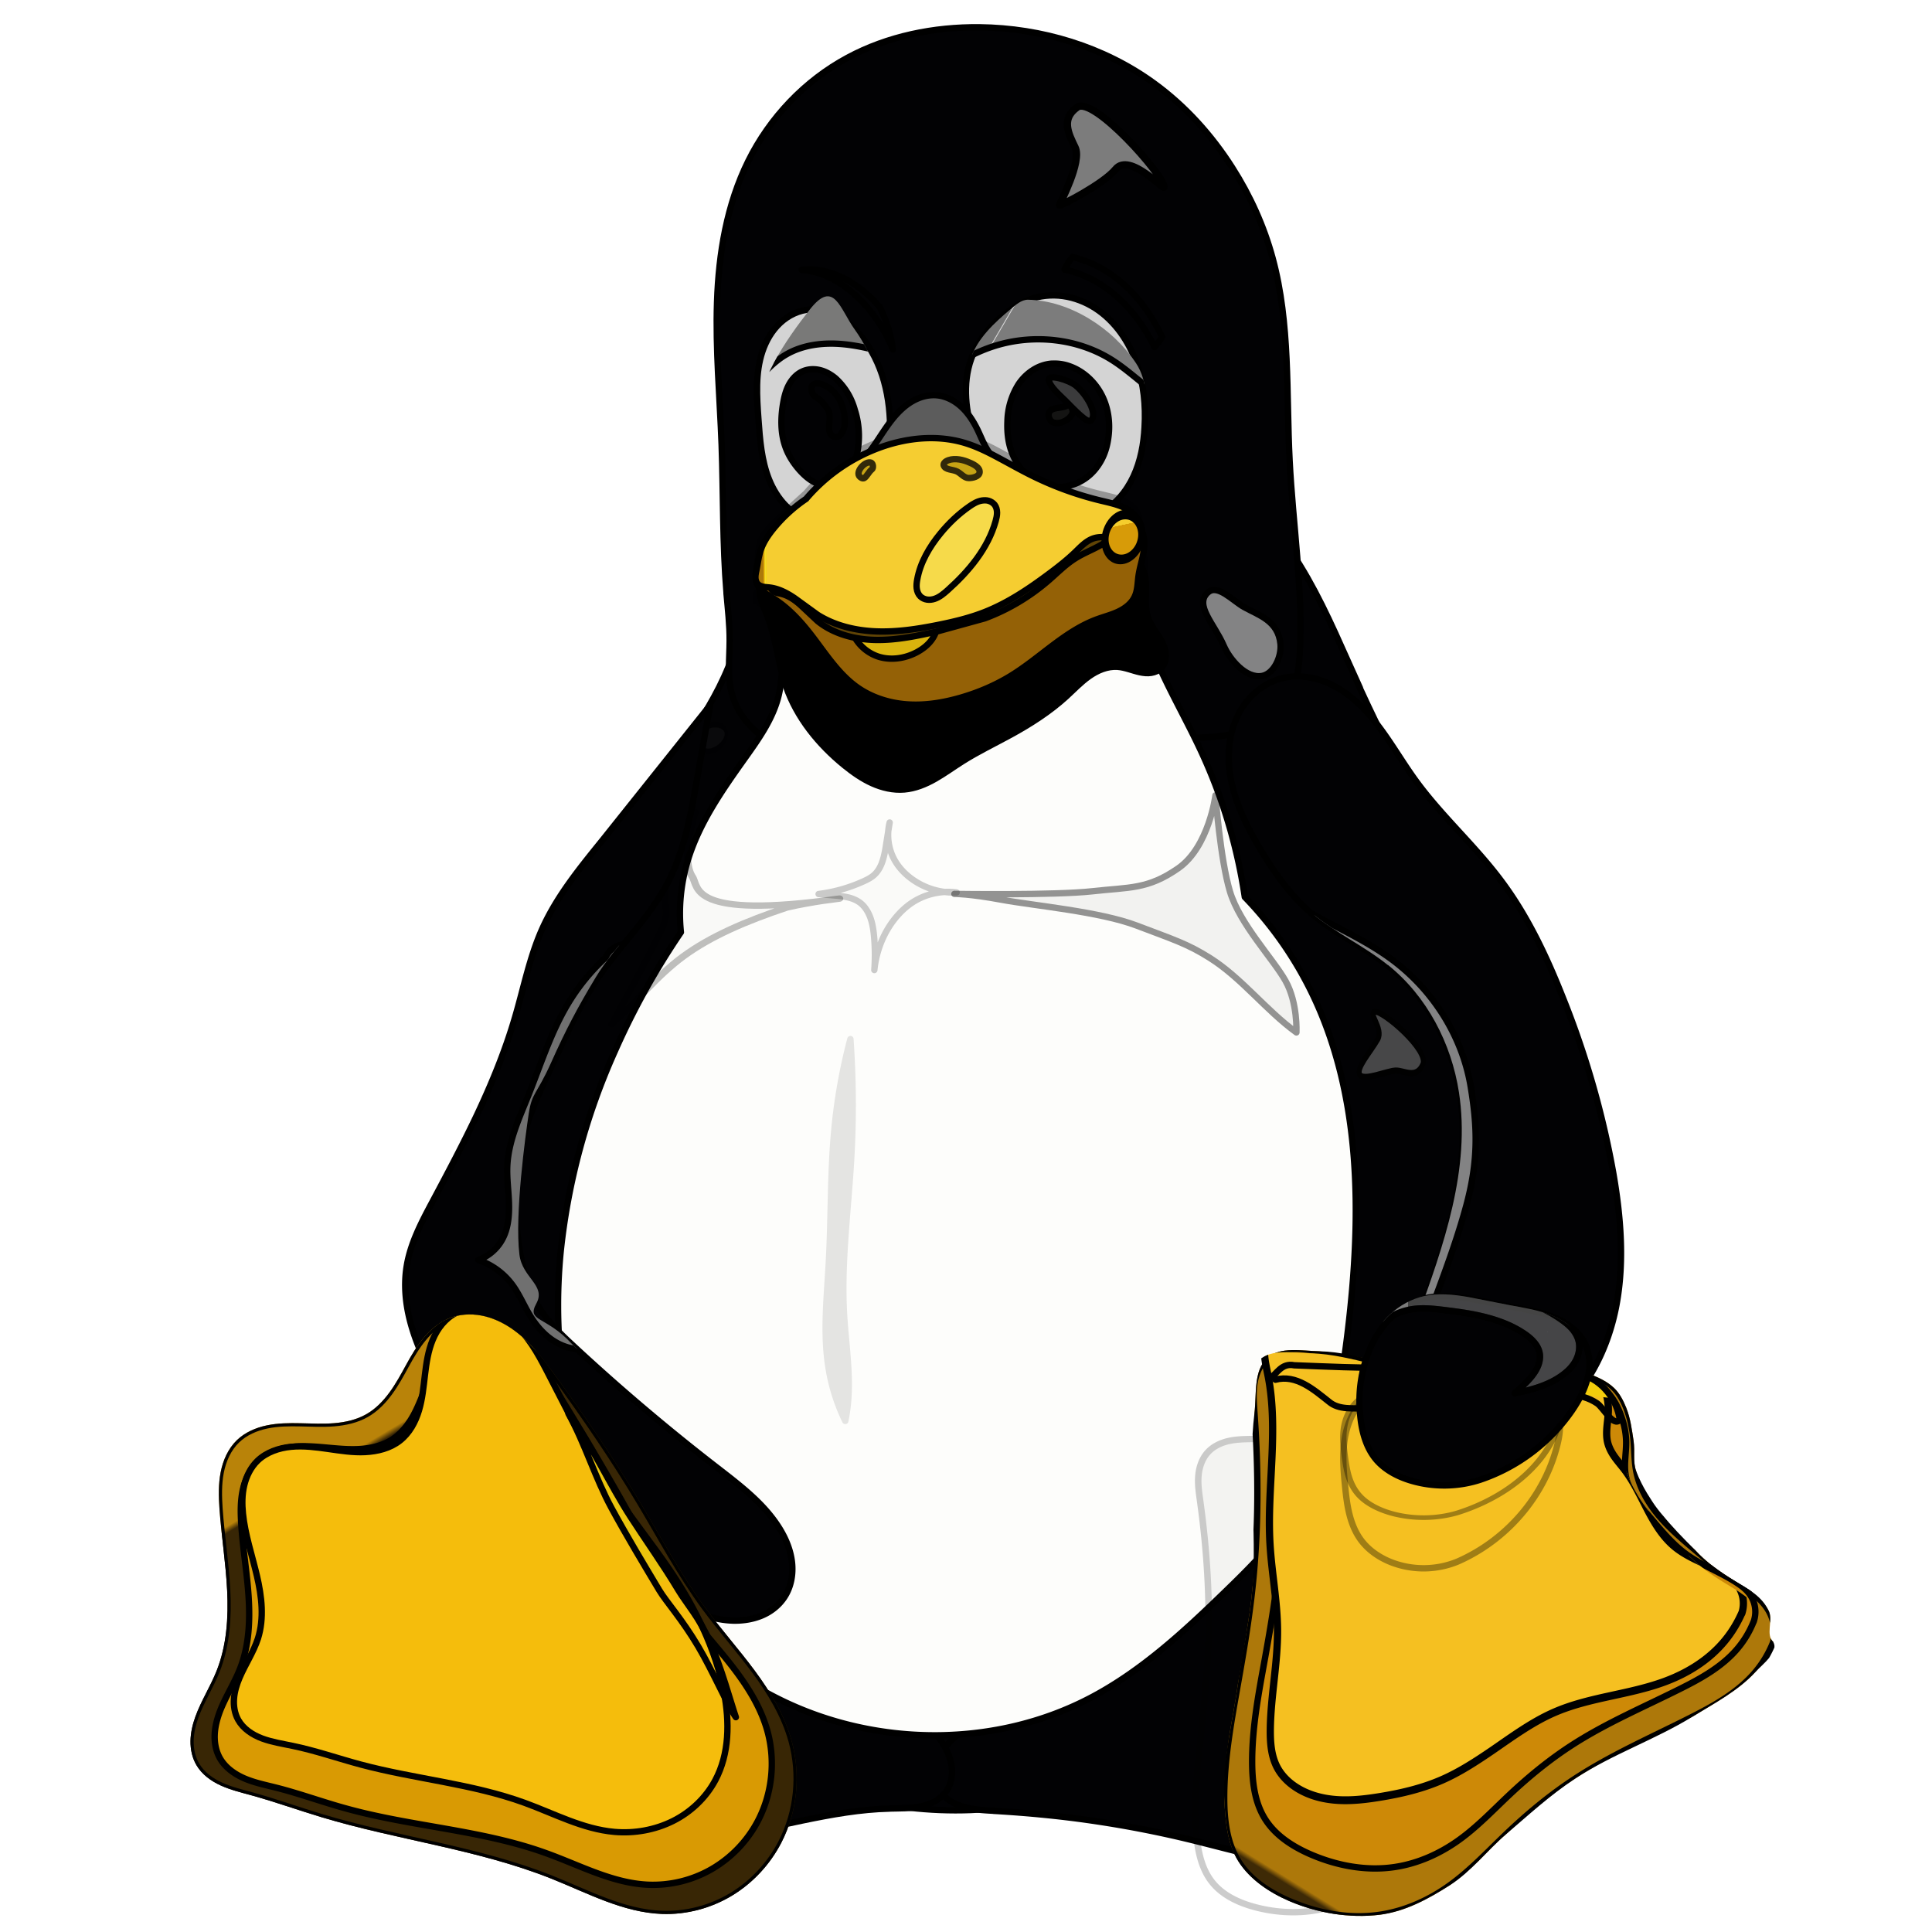 <svg xmlns="http://www.w3.org/2000/svg" xmlns:xlink="http://www.w3.org/1999/xlink" fill="#fff" fill-rule="evenodd" stroke="#000" stroke-linecap="round" stroke-linejoin="round" viewBox="0 0 65 65"><style>.B{color-interpolation-filters:sRGB}.C{fill-opacity:1}.D{stroke:none}.E{fill:#020204}.F{stroke-linejoin:miter}.G{stroke-opacity:1}.H{stroke-width:1}.I{stroke-linecap:butt}.J{fill:#7c7c7c}</style><use xlink:href="#A" x=".5" y=".5"/><symbol id="A" overflow="visible"><svg width="64" height="64" fill="initial" fill-rule="initial" stroke="initial" viewBox="0 0 32 32"><defs><filter id="H" width="1.215" height="1.217" x="-.108" y="-.108" class="B"><feGaussianBlur stdDeviation="3.924"/></filter><filter id="I" class="B"><feGaussianBlur stdDeviation="2.437"/></filter><filter id="J" class="B"><feGaussianBlur stdDeviation=".37"/></filter><filter id="L" width="1.202" height="1.085" x="-.101" y="-.043" class="B"><feGaussianBlur stdDeviation="1.132"/></filter><filter id="N" width="1.141" height="1.301" x="-.07" y="-.151" class="B"><feGaussianBlur stdDeviation="1.025"/></filter><filter id="P" width="1.401" height="1.468" x="-.201" y="-.234" class="B"><feGaussianBlur stdDeviation="2.844"/></filter><filter id="Q" width="1.183" height="1.213" x="-.091" y="-.107" class="B"><feGaussianBlur stdDeviation="1.297"/></filter><filter id="R" width="1.939" height="1.547" x="-.469" y="-.274" class="B"><feGaussianBlur stdDeviation=".86"/></filter><filter id="S" width="2.208" height="1.965" x="-.604" y="-.482" class="B"><feGaussianBlur stdDeviation="2.64"/></filter><filter id="T" class="B"><feGaussianBlur stdDeviation="2.209"/></filter><filter id="W" width="1.29" height="1.286" x="-.145" y="-.143" class="B"><feGaussianBlur stdDeviation="4.779"/></filter><filter id="Y" width="1.231" height="1.25" x="-.115" y="-.125" class="B"><feGaussianBlur stdDeviation="3.173"/></filter><filter id="Z" width="1.042" height="1.259" x="-.021" y="-.129" class="B"><feGaussianBlur stdDeviation=".479"/></filter><filter id="a" width="1.355" height="1.319" x="-.178" y="-.159" class="B"><feGaussianBlur stdDeviation=".901"/></filter><filter id="b" width="2.633" height="1.116" x="-.817" y="-.058" class="B"><feGaussianBlur stdDeviation="1.446"/></filter><filter id="d" class="B"><feGaussianBlur stdDeviation=".785"/></filter><filter id="e" class="B"><feGaussianBlur stdDeviation="1.138"/></filter><filter id="f" class="B"><feGaussianBlur stdDeviation=".643"/></filter><filter id="h" width="1.235" height="1.08" x="-.118" y="-.04" class="B"><feGaussianBlur stdDeviation="1.352"/></filter><filter id="j" width="1.31" height="1.43" x="-.155" y="-.215" class="B"><feGaussianBlur stdDeviation=".899"/></filter><filter id="k" class="B"><feGaussianBlur stdDeviation=".758"/></filter><filter id="l" width="1.322" height="1.261" x="-.161" y="-.13" class="B"><feGaussianBlur stdDeviation=".849"/></filter><filter id="n" class="B"><feGaussianBlur stdDeviation=".11"/></filter><filter id="o" width="1.233" height="1.211" x="-.116" y="-.106" class="B"><feGaussianBlur stdDeviation=".11"/></filter><filter id="p" width="1.215" height="1.272" x="-.107" y="-.136" class="B"><feGaussianBlur stdDeviation=".264"/></filter><filter id="q" width="1.469" height="1.292" x="-.234" y="-.146" class="B"><feGaussianBlur stdDeviation=".513"/></filter><filter id="s" class="B"><feGaussianBlur stdDeviation=".135"/></filter><filter id="t" class="B"><feGaussianBlur stdDeviation=".148"/></filter><filter id="v" width="1.316" height="1.418" x="-.158" y="-.209" class="B"><feGaussianBlur stdDeviation=".249"/></filter><filter id="w" width="1.357" height="1.363" x="-.179" y="-.181" class="B"><feGaussianBlur stdDeviation=".519"/></filter><filter id="x" width="1.584" height="1.617" x="-.292" y="-.308" class="B"><feGaussianBlur stdDeviation="1.74"/></filter><filter id="y" width="1.108" height="1.215" x="-.054" y="-.107" class="B"><feGaussianBlur stdDeviation="1.361"/></filter><filter id="z" class="B"><feGaussianBlur stdDeviation=".932"/></filter><filter id="AA" width="1.153" height="1.258" x="-.076" y="-.129" class="B"><feGaussianBlur stdDeviation="2.036"/></filter><linearGradient xlink:href="#Ac" id="D"><stop offset="0%" stop-color="#3e2a06"/><stop offset="1%" stop-color="#ad780a"/></linearGradient><linearGradient xlink:href="#D" id="E" x1="447.113" x2="489.181" y1="364.09" y2="300.828"/><linearGradient xlink:href="#D" id="F" x1="442.039" x2="490.122" y1="371.544" y2="293.585"/><linearGradient xlink:href="#Ac" id="c"><stop offset="0%"/><stop offset="1%" stop-opacity=".25"/></linearGradient><linearGradient xlink:href="#Ac" id="m"><stop offset="0%" stop-color="#3a2903"/><stop offset=".555%" stop-color="#735208"/><stop offset="1%" stop-color="#ac8c04"/></linearGradient><linearGradient xlink:href="#Ac" id="r"><stop offset="0%" stop-color="#646464" stop-opacity="0"/><stop offset=".306%" stop-color="#646464" stop-opacity=".583"/><stop offset=".47%" stop-color="#646464"/><stop offset=".728%" stop-color="#646464" stop-opacity=".257"/><stop offset="1%" stop-color="#646464" stop-opacity="0"/></linearGradient><linearGradient xlink:href="#Ac" id="AE" x1="303.016" x2="309.733" y1="132.77" y2="140.725"><stop offset="0%" stop-color="#949494" stop-opacity=".392"/><stop offset=".5%" stop-color="#949494"/><stop offset="1%" stop-color="#949494" stop-opacity=".392"/></linearGradient><linearGradient xlink:href="#Ac" id="AF" x1="87.25" x2="108.625" y1="119.987" y2="132.487"><stop offset="0%" stop-color="#747474"/><stop offset=".125%" stop-color="#8c8c8c"/><stop offset=".25%" stop-color="#a4a4a4"/><stop offset=".5%" stop-color="#d4d4d4"/><stop offset=".619%" stop-color="#d4d4d4"/><stop offset="1%" stop-color="#7c7c7c"/></linearGradient><linearGradient xlink:href="#r" id="AG" x1="15.51" x2="29.741" y1="105.562" y2="118.997"/><linearGradient xlink:href="#r" id="AH" x1="-25.773" x2="-12.373" y1="106.666" y2="119.571"/><linearGradient xlink:href="#Ac" id="AI" x1="164.049" x2="169.882" y1="132.063" y2="142.493"><stop offset="0%" stop-color="#757574" stop-opacity="0"/><stop offset=".263%" stop-color="#757574"/><stop offset=".5%" stop-color="#757574"/><stop offset="1%" stop-color="#757574" stop-opacity="0"/></linearGradient><linearGradient xlink:href="#Ac" id="AK" x1="46.857" x2="103.337" y1="158.314" y2="157.872"><stop offset="0%" stop-color="#ad780a"/><stop offset=".12%" stop-color="#d89e08"/><stop offset=".255%" stop-color="#edb80b"/><stop offset=".392%" stop-color="#ebc80d"/><stop offset=".527%" stop-color="#f5d838"/><stop offset=".769%" stop-color="#f6d811"/><stop offset="1%" stop-color="#f5cd31"/></linearGradient><linearGradient xlink:href="#Ac" id="AN" x1="243.031" x2="243.469" y1="157.018" y2="159.768"><stop offset="0%" stop-color="#f5ce2d"/><stop offset="1%" stop-color="#d79b08"/></linearGradient><linearGradient xlink:href="#Ac" id="AS" x1="28.286" x2="31.982" y1="323.901" y2="351.487"><stop offset="0%"/><stop offset="1%" stop-opacity="0"/></linearGradient><linearGradient xlink:href="#Ac" id="AT" x1="442.039" x2="490.122" y1="371.544" y2="293.585"><stop offset="0%" stop-color="#3e2a06"/><stop offset="1%" stop-color="#ad780a"/></linearGradient><linearGradient xlink:href="#Ac" id="AU" x1="45.164" x2="43.75" y1="289.589" y2="302.317"><stop offset="0%" stop-color="#f3cd0c"/><stop offset="1%" stop-color="#f3cd0c" stop-opacity="0"/></linearGradient><linearGradient xlink:href="#Ac" id="AX" x1="358.5" x2="361.5" y1="279.362" y2="279.237"><stop offset="0%" stop-color="#7c7c7c"/><stop offset="1%" stop-color="#7c7c7c" stop-opacity=".33"/></linearGradient><linearGradient xlink:href="#Ac" id="AY" x1="123.134" x2="170.864" y1="301.54" y2="381.62"><stop offset="0%" stop-color="#b98309"/><stop offset="1%" stop-color="#382605"/></linearGradient><linearGradient xlink:href="#Ac" id="AZ" x1="171.04" x2="186.066" y1="322.223" y2="350.508"><stop offset="0%" stop-color="#ebc40c"/><stop offset="1%" stop-color="#ebc40c" stop-opacity="0"/></linearGradient><linearGradient id="Ac" gradientUnits="userSpaceOnUse"/><radialGradient xlink:href="#Ac" id="B" cx="223.196" cy="137.661" r="14.572" fx="223.196" fy="137.661" gradientTransform="matrix(1.086 -.034 .039 1.248 -154.542 -26.543)"><stop offset="0%" stop-color="#fefefc"/><stop offset=".757%" stop-color="#fefefc"/><stop offset="1%" stop-color="#d4d4d4"/></radialGradient><radialGradient xlink:href="#Ac" id="C" cx="223.196" cy="137.661" r="14.572" fx="223.196" fy="137.661" gradientTransform="matrix(.815 -.034 .03 1.248 -129.437 -26.543)"><stop offset="0%" stop-color="#fefefc"/><stop offset=".757%" stop-color="#fefefc"/><stop offset="1%" stop-color="#d4d4d4"/></radialGradient><radialGradient xlink:href="#Ac" id="AB" cx="223.196" cy="137.661" r="14.572" fx="223.196" fy="137.661" gradientTransform="matrix(.815 -.034 .03 1.248 -208.437 -35.543)"><stop offset="0%" stop-color="#fefefc"/><stop offset=".757%" stop-color="#fefefc"/><stop offset="1%" stop-color="#d4d4d4"/></radialGradient><radialGradient xlink:href="#Ac" id="AC" cx="223.196" cy="137.661" r="14.572" fx="223.196" fy="137.661" gradientTransform="matrix(1.086 -.034 .039 1.248 -233.542 -35.543)"><stop offset="0%" stop-color="#fefefc"/><stop offset=".757%" stop-color="#fefefc"/><stop offset="1%" stop-color="#d4d4d4"/></radialGradient><radialGradient xlink:href="#Ac" id="AD" cx="275.538" cy="150.651" r="15.382" fx="275.538" fy="150.651" gradientTransform="matrix(.698 -.507 .46 .633 -271.102 183.03)"><stop offset="0%" stop-color="#020204"/><stop offset=".734%" stop-color="#020204"/><stop offset="1%" stop-color="#5c5c5c"/></radialGradient><radialGradient xlink:href="#Ac" id="AJ" cx="294.485" cy="193.099" r="31.111" fx="294.485" fy="193.099" gradientTransform="matrix(.936 -.386 .271 .657 -244.475 146.723)"><stop offset="0%" stop-color="#d2940a"/><stop offset=".751%" stop-color="#d89c08"/><stop offset=".866%" stop-color="#b67e07"/><stop offset="1%" stop-color="#946106"/></radialGradient><radialGradient xlink:href="#m" id="AL" cx="77.672" cy="147.093" r="3.23" fx="77.672" fy="147.093" gradientTransform="matrix(1 0 0 .583 0 61.416)"/><radialGradient xlink:href="#m" id="AM" cx="63.125" cy="147.441" r="1.535" fx="63.125" fy="147.441" gradientTransform="matrix(1 0 0 1.075 0 -11.094)"/><radialGradient xlink:href="#Ac" id="AO" cx="268.07" cy="126.535" r="35.511" fx="268.07" fy="126.535" gradientTransform="matrix(.201 -.033 .031 .186 -3.126 114.036)"><stop offset="0%" stop-color="#c8c8c8"/><stop offset="1%" stop-color="#797978"/></radialGradient><radialGradient xlink:href="#Ac" id="AP" cx="336.224" cy="220.538" r="27.391" fx="336.224" fy="220.538" gradientTransform="matrix(-.698 0 0 .763 166.306 50.22)"><stop offset="0%"/><stop offset="1%" stop-opacity=".25"/></radialGradient><radialGradient xlink:href="#c" id="AQ" cx="312.145" cy="236.366" r="27.391" fx="312.145" fy="236.366" gradientTransform="matrix(1 0 0 .763 -289 41.22)"/><radialGradient xlink:href="#c" id="AR" cx="275.554" cy="225.135" r="10.845" fx="275.554" fy="225.135" gradientTransform="matrix(1 0 0 1.069 -289 -23.86)"/><radialGradient xlink:href="#Ac" id="AV" cx="363.34" cy="303.415" r="16.846" fx="363.34" fy="303.415" gradientTransform="matrix(1.308 .351 -.368 1.373 -310.51 -240.35)"><stop offset="0%" stop-color="#110800"/><stop offset=".591%" stop-color="#a65a00" stop-opacity=".8"/><stop offset="1%" stop-color="#ff921e" stop-opacity="0"/></radialGradient><radialGradient xlink:href="#Ac" id="AW" cx="382.235" cy="246.858" r="20.538" fx="382.235" fy="246.858" gradientTransform="matrix(.36 .157 -.072 .167 260.617 181.938)"><stop offset="0%" stop-color="#7c7c7c"/><stop offset="1%" stop-color="#7c7c7c" stop-opacity=".33"/></radialGradient><clipPath id="G"><path fill="#402c07" d="M137.577 281.02c1.6-.663 3.398-.784 5.1-.47s3.3 1.05 4.743 2.022c2.864 1.946 4.988 4.778 7.023 7.58 4.672 6.434 9.17 13.002 13.245 19.83 3.306 5.538 6.344 11.257 10.164 16.453 2.494 3.392 5.307 6.54 7.813 9.922s4.728 7.056 5.84 11.117c1.444 5.277.885 11.093-1.627 15.953-1.767 3.42-4.476 6.352-7.772 8.34s-7.17 3.014-11.016 2.87c-6.114-.23-11.7-3.285-17.384-5.55-11.58-4.612-24.16-6.06-36.097-9.652-3.67-1.104-7.276-2.4-10.97-3.426-1.64-.45-3.3-.848-4.86-1.55s-3-1.75-3.862-3.217c-.666-1.134-.948-2.47-.93-3.786s.326-2.615.774-3.852c.896-2.474 2.343-4.714 3.32-7.157 1.595-4 1.882-8.388 1.667-12.68s-.9-8.545-1.205-12.83c-.13-1.914-.18-3.853.185-5.736s1.176-3.725 2.558-5.055c1.274-1.227 2.965-1.955 4.696-2.317s3.515-.377 5.284-.338 3.54.134 5.304-.01 3.533-.54 5.07-1.418c1.46-.834 2.654-2.075 3.644-3.434s1.8-2.846 2.6-4.314 1.668-2.932 2.742-4.226 2.4-2.423 3.943-3.067" class="C D"/></clipPath><clipPath id="K"><path fill="none" stroke="#729fcf" stroke-width=".125" d="M248.06 184.612s-5.106 6.345-7.897 10.247-5.737 6.65-8.587 10.75-7.365 9.432-9.45 13.93-2.32 9.036-4.265 13.85-3.7 10.642-5.97 15.336-5.37 9.685-6.94 13.536-3.8 5.724-4.108 10.22-.577 8.317 3.772 16.772 17.236 22.007 24.242 27.925 9.4 7.225 14.602 8.526 13.856 2.998 16.73-1.27 2.272-5.965-.75-10.666-4.825-5.302-9.796-9.573-18.637-14.873-22.682-19.24-7.107-3.412-5.53-6.284-2.207-4-2.658-7.693c-.764-6.245.944-18.7 1.46-22.133s1.224-2.924 3.518-8.04 4.124-8.624 7.05-13.467 8.625-10.128 11.15-15.278 3.504-10.72 4.362-15.318 1.746-12.13 1.746-12.13z" class="F G"/></clipPath><clipPath id="M"><path fill="none" stroke="#ce5c00" d="M386.188 285.328c-.405-1.104-1.118-2.082-2-2.87s-1.9-1.392-2.983-1.852c-2.165-.92-4.52-1.26-6.832-1.696l-6.528-1.277c-2.27-.386-4.618-.632-6.865-.125-1.966.443-3.784 1.46-5.272 2.82s-2.65 3.056-3.485 4.9c-1.472 3.23-1.935 6.865-1.654 10.403.2 2.633.875 5.346 2.6 7.34 1.4 1.6 3.387 2.615 5.434 3.22a18.396 18.396 0 0 0 10.86-.155 28.59 28.59 0 0 0 14.33-10.779c1.14-1.65 2.112-3.448 2.553-5.403.336-1.5.348-3.08-.178-4.515" class="F G H I"/></clipPath><clipPath id="O"><path fill="none" stroke="#ce5c00" d="M386.188 285.328c-.405-1.104-1.118-2.082-2-2.87s-1.9-1.392-2.983-1.852c-2.165-.92-4.52-1.26-6.832-1.696l-6.528-1.277c-2.27-.386-4.618-.632-6.865-.125-1.966.443-3.784 1.46-5.272 2.82s-2.65 3.056-3.485 4.9c-1.472 3.23-1.935 6.865-1.654 10.403.2 2.633.875 5.346 2.6 7.34 1.4 1.6 3.387 2.615 5.434 3.22a18.396 18.396 0 0 0 10.86-.155 28.59 28.59 0 0 0 14.33-10.779c1.14-1.65 2.112-3.448 2.553-5.403.336-1.5.348-3.08-.178-4.515" class="F G H I"/></clipPath><clipPath id="U"><path fill="url(#F)" d="M516.006 331.876c.9 1.597-1.57 3.388-2.816 4.738-2.742 2.973-6.45 4.902-9.896 7.02-5.914 3.635-12.62 5.903-18.42 9.717-3.883 2.553-7.328 5.722-10.86 8.742-3.022 2.584-5.482 5.876-8.832 8.018s-7.044 4.154-11 4.65c-4.783.6-9.872-.256-14.3-2.164-3.095-1.334-6.16-3.38-7.963-6.23-1.813-2.865-2.06-6.538-2.233-9.924-.307-6.06 1.363-12.06 2.178-18.073.68-5.002 1.853-9.943 2.26-14.975.74-9.142-.78-18.408.32-27.513.355-2.937-.18-6.66 2.012-8.644 2.038-1.845 5.43-1.12 8.18-1.063 3.345.07 6.632.95 9.9 1.717 2.056.483 3.998 1.4 6.072 1.8 3.44.663 6.966 1.066 10.467.952 3.785-.124 7.437-1.796 11.224-1.765a14.18 14.18 0 0 1 4.586.8c1.483.525 2.988 1.206 4.123 2.295.865.83 1.43 1.957 1.88 3.07.672 1.662.894 3.478 1.167 5.25.242 1.574-.153 3.27.414 4.76 1.83 4.8 5.577 8.727 9.225 12.343 1.743 1.935 4.03 3.534 6.167 4.828 2.27 1.374 4.368 2.45 5.463 4.816.66 1.485-.544 3.76.683 4.826z" class="C D"/></clipPath><clipPath id="V"><path fill="url(#F)" d="M516.006 331.876c.9 1.597-1.57 3.388-2.816 4.738-2.742 2.973-6.45 4.902-9.896 7.02-5.914 3.635-12.62 5.903-18.42 9.717-3.883 2.553-7.328 5.722-10.86 8.742-3.022 2.584-5.482 5.876-8.832 8.018s-7.044 4.154-11 4.65c-4.783.6-9.872-.256-14.3-2.164-3.095-1.334-6.16-3.38-7.963-6.23-1.813-2.865-2.06-6.538-2.233-9.924-.307-6.06 1.363-12.06 2.178-18.073.68-5.002 1.853-9.943 2.26-14.975.74-9.142-.78-18.408.32-27.513.355-2.937-.18-6.66 2.012-8.644 2.038-1.845 5.43-1.12 8.18-1.063 3.345.07 6.632.95 9.9 1.717 2.056.483 3.998 1.4 6.072 1.8 3.44.663 6.966 1.066 10.467.952 3.785-.124 7.437-1.796 11.224-1.765a14.18 14.18 0 0 1 4.586.8c1.483.525 2.988 1.206 4.123 2.295.865.83 1.43 1.957 1.88 3.07.672 1.662.894 3.478 1.167 5.25.242 1.574-.153 3.27.414 4.76 1.83 4.8 5.577 8.727 9.225 12.343 1.743 1.935 4.03 3.534 6.167 4.828 2.27 1.374 4.368 2.45 5.463 4.816.66 1.485-.544 3.76.683 4.826z" class="C D"/></clipPath><clipPath id="X"><path fill="url(#E)" d="M511.827 331.9c.795 1.296-1.374 2.75-2.464 3.845-2.4 2.413-5.644 3.978-8.66 5.697-5.174 2.95-11.04 4.8-16.116 7.885-3.397 2.072-6.4 4.644-9.502 7.094-2.644 2.097-4.796 4.77-7.728 6.506s-6.163 3.37-9.616 3.774c-4.185.488-8.637-.208-12.5-1.756-2.708-1.083-5.4-2.744-6.967-5.055-1.586-2.325-1.803-5.305-1.953-8.053-.27-4.918 1.192-9.787 1.906-14.666.594-4.06 1.62-8.07 1.977-12.152.647-7.418-.682-14.938.28-22.327.3-2.383-.158-5.404 1.76-7.014 1.783-1.497 4.75-.9 7.156-.862 2.927.058 5.803.772 8.652 1.393 1.8.392 3.498 1.145 5.313 1.47 3 .538 6.094.865 9.158.772 3.312-.1 6.506-1.458 9.82-1.432 1.358.01 2.733.23 4.013.65 1.297.426 2.614.98 3.607 1.862.757.674 1.25 1.588 1.644 2.5.588 1.35.782 2.822 1.02 4.26.212 1.277-.134 2.655.363 3.862 1.6 3.895 4.88 7.082 8.07 10.016 1.525 1.57 3.526 2.868 5.396 3.918 1.985 1.115 3.82 1.988 4.78 3.908.577 1.205-.476 3.052.598 3.917z" class="C D"/></clipPath><clipPath id="g"><path fill="none" stroke="#c17d11" d="M304.847 225.45c6.016 4.923 9.777 12.317 10.943 20.003 1.825 12.03-2.346 24.075-6.446 35.533-.817 2.285-1.64 4.6-1.965 6.995s-.12 4.948 1.03 7.086c1.303 2.425 3.732 4.125 6.367 4.923 2.6.784 5.394.76 8.015.092s5.06-1.968 7.187-3.64c5.48-4.3 8.758-10.986 10-17.844s.64-13.93-.55-20.798c-1.623-9.37-4.3-18.54-7.74-27.408-2.518-6.507-5.468-12.9-9.618-18.52-4.046-5.47-9.162-10.1-13.103-15.635-2.732-3.844-4.9-8.13-8.192-11.508-1.646-1.7-3.577-3.135-5.77-4s-4.664-1.124-6.933-.482c-1.505.426-2.892 1.237-4.038 2.3s-2.053 2.376-2.693 3.803c-1.28 2.853-1.477 6.112-.965 9.198.66 3.983 2.444 7.693 4.466 11.2 2.274 3.932 4.918 7.72 8.384 10.654 3.6 3.047 7.962 5.074 11.6 8.06" class="F G H I"/></clipPath><clipPath id="i"><path fill="url(#C)" d="M54.232 122.362c-3.792 4.8-8.518 11.7-8.193 17.25s3.86 13.935 8.375 16 5.754.013 8.33-2.5 3.86-7.348 4.006-12.25-3.035-11.92-5.44-15.25-3.287-8.04-7.08-3.25z" class="C D"/></clipPath><clipPath id="u"><path fill="url(#B)" d="M85.75 122.362c-2.547 2.127-5.208 4.6-6.25 7.75-1.3 3.96-1.633 8.917.5 12.5 3.92 6.582 12.384 13.85 19.75 11.75 4.875-1.4 6.107-8.5 7-13.5.6-3.307.596-7.193-1.25-10-3.612-5.493-10.427-9.894-17-10-1.044-.017-1.95.83-2.75 1.5z" class="C D"/></clipPath><path id="Aa" d="M71.484 295.64c-.563-1.102-1.587-1.926-2.73-2.403s-2.397-.63-3.634-.62c-2.475.02-4.935.664-7.4.45-2.083-.18-4.06-.963-6.1-1.457-2.097-.5-4.322-.7-6.405-.143-2.226.606-4.2 2.094-5.42 4.045-1.084 1.72-1.6 3.753-1.76 5.78s.013 4.066.218 6.1c.148 1.464.314 2.93.668 4.36s.904 2.823 1.766 4.015c1.24 1.716 3.083 2.94 5.07 3.675a14.09 14.09 0 0 0 10.132-.177c5.66-2.457 10.45-6.864 13.37-12.3a26.256 26.256 0 0 0 2.382-6.165c.208-.853.372-1.722.38-2.6s-.147-1.77-.546-2.55z"/><path id="Ab" d="M362.22 276.456a13.48 13.48 0 0 0-1.625.188c-3.47.617-6.647 2.8-8.437 5.844a12.38 12.38 0 0 0-1.656 7.156c.073-1.742.53-3.447 1.375-4.97 1.434-2.582 4.032-4.53 6.938-5.062 1.8-.328 3.632-.13 5.438.094 1.733.216 3.48.443 5.188.813 2.64.572 5.254 1.45 7.47 3 .516.36 1 .77 1.406 1.25s.722 1.038.844 1.656c.178.904-.08 1.853-.53 2.656s-1.065 1.507-1.72 2.156a39.347 39.347 0 0 1-1.656 1.53c2.56-.496 5.152-1.198 7.28-2.687.9-.63 1.715-1.385 2.25-2.344s.762-2.12.5-3.187c-.177-.72-.57-1.382-1.062-1.937s-1.08-1.012-1.687-1.437a20.02 20.02 0 0 0-9.062-3.47c-2.08-.383-4.18-.706-6.28-.97-1.643-.206-3.32-.373-4.97-.28z"/></defs><g class="E"><path stroke-width=".107" d="M22.625 11.327c.348.76.739 1.5 1.084 2.26.665 1.465 1.171 3.01 1.381 4.607s.119 3.24-.38 4.769c-.562 1.726-1.632 3.261-2.942 4.518-1.55 1.487-3.539 2.633-5.685 2.717-1.398.055-2.79-.344-4.027-.996-1.04-.548-1.99-1.278-2.749-2.177s-1.32-1.97-1.58-3.116c-.322-1.412-.177-2.911.309-4.275.347-.976.862-1.884 1.229-2.853.4-1.058.624-2.188 1.155-3.188.482-.906 1.202-1.68 1.586-2.631.228-.569.328-1.18.476-1.774s.354-1.194.757-1.655c.485-.557 1.215-.859 1.95-.944s1.475.03 2.195.193c.573.13 1.14.293 1.693.49.473.168.941.364 1.35.655.557.396.98.953 1.319 1.549s.597 1.229.882 1.85z"/><path stroke-width=".107" d="M16.467 30.212c.589.034 1.178.091 1.76.18a17.72 17.72 0 0 1 1.528.3c.79.192 1.578.436 2.39.46.215.006.43-.004.639-.05s.412-.132.579-.265c.25-.199.407-.499.467-.813s.022-.64-.07-.946c-.184-.61-.578-1.132-.904-1.68-.187-.315-.353-.641-.557-.946s-.444-.589-.752-.787c-.425-.274-.952-.363-1.455-.313s-.985.232-1.434.464c-.63.326-1.222.774-1.564 1.393-.12.216-.206.448-.308.673s-.22.446-.392.623c-.193.197-.44.33-.638.52-.1.097-.186.207-.236.335s-.064.273-.017.403c.032.089.09.167.16.228s.157.107.246.137c.178.063.37.072.558.083z"/><path stroke-width=".107" d="M14.716 30.174c-.491.011-.977.099-1.457.198-.46.095-.917.201-1.372.32-.766.202-1.533.442-2.325.46-.209.004-.419-.008-.622-.055s-.4-.13-.563-.26c-.249-.199-.407-.499-.466-.812s-.022-.638.068-.944c.182-.61.572-1.133.891-1.684.181-.313.342-.64.538-.943s.432-.59.734-.79c.413-.27.927-.362 1.418-.314s.96.23 1.394.466c.611.334 1.17.793 1.523 1.392.248.421.39.903.68 1.296.156.212.354.395.482.624.065.114.113.24.124.372s-.016.267-.09.376c-.049.072-.116.13-.192.174s-.16.07-.244.088c-.172.036-.346.03-.52.035zM11.972 9.727c-.069-.83-.053-1.665-.083-2.497-.03-.8-.104-1.6-.077-2.401.027-.814.164-1.639.526-2.37s.951-1.351 1.67-1.738c.674-.364 1.453-.52 2.22-.512 1.042.012 2.085.326 2.928.937.529.383.974.876 1.324 1.426.3.47.532.983.678 1.521.299 1.103.228 2.265.286 3.406.055 1.08.228 2.16.17 3.24-.013.236-.039.475-.143.686-.102.205-.275.37-.474.483s-.423.179-.65.214c-.452.07-.915.024-1.371.066-.662.061-1.294.307-1.95.408-.783.121-1.581.036-2.373.004-.317-.013-.635-.017-.95-.056s-.629-.116-.909-.265c-.171-.092-.331-.212-.46-.359s-.227-.321-.276-.512c-.073-.284-.035-.583-.034-.877.002-.268-.03-.535-.053-.803z"/></g><path fill="#fdfdfb" stroke-width=".107" d="M13.218 9.407c-.112.14-.185.31-.23.484s-.06.354-.066.534c-.014.359.008.725-.086 1.072-.102.37-.33.691-.553 1.004-.386.542-.776 1.098-.967 1.736a3.081 3.081 0 0 0-.112 1.195 12.637 12.637 0 0 0-1.116 2.012 11.009 11.009 0 0 0-.906 3.357c-.139 1.418.043 2.877.603 4.188a6.86 6.86 0 0 0 1.787 2.49c.396.344.836.636 1.307.867 1.63.801 3.643.804 5.246-.051.837-.446 1.544-1.099 2.225-1.76.41-.397.82-.804 1.132-1.282.603-.92.813-2.039.943-3.131.229-1.91.236-3.928-.602-5.66a6.244 6.244 0 0 0-1.133-1.622 8.885 8.885 0 0 0-.717-2.414c-.254-.553-.564-1.078-.8-1.64-.097-.23-.182-.465-.288-.69s-.24-.442-.42-.614c-.185-.177-.415-.302-.658-.382s-.498-.117-.753-.13c-.51-.025-1.022.042-1.532.021-.407-.016-.812-.087-1.218-.063-.203.012-.407.048-.595.125s-.362.194-.489.353z"/><path fill-opacity=".26" d="M-28.632 172.6c1.703 4.938 5.13 9.152 9.186 12.444 1.35 1.095 2.782 2.104 4.366 2.817s3.332 1.12 5.062.972c1.695-.144 3.307-.8 4.8-1.646s2.856-1.847 4.293-2.757c2.463-1.56 5.1-2.82 7.657-4.22 3.082-1.687 6.07-3.6 8.665-5.96 1.188-1.085 2.296-2.268 3.608-3.2s2.883-1.606 4.488-1.497c1.204.082 2.333.594 3.512.848.6.127 1.2.2 1.797.098s1.18-.344 1.598-.78c.512-.533.736-1.3.7-2.04s-.284-1.453-.63-2.107c-.7-1.308-1.735-2.435-2.2-3.838-.414-1.25-.33-2.6-.294-3.914s.008-2.7-.6-3.857c-.462-.9-1.236-1.595-2.122-2.064s-1.88-.7-2.876-.804c-1.995-.187-3.994.2-5.994.313-2.656.15-5.322-.182-7.977-.022-3.3.2-6.557 1.16-9.874 1.166-3.786.007-7.568-1.232-11.308-.64-1.605.254-3.135.838-4.676 1.352s-3.133.967-4.757.944c-1.844-.027-3.63-.665-5.47-.797-.92-.066-1.862 0-2.726.323s-1.645.924-2.068 1.743c-.243.47-.363.997-.386 1.525s.05 1.057.178 1.57c.255 1.026.724 1.983 1.1 2.967 1.393 3.554 1.692 7.448 2.937 11.056z" filter="url(#AA)" transform="matrix(.107 0 0 .107 16.035 -7.175)"/><path d="M-54.38 165.474a39.427 39.427 0 0 1 8.77 8.052c2.313 2.884 4.28 6.154 7.3 8.3 2.133 1.508 4.695 2.358 7.294 2.616 3.052.303 6.14-.187 9.082-1.052 2.727-.802 5.363-1.93 7.782-3.42 4.598-2.836 8.44-6.993 13.5-8.857 1.107-.407 2.26-.698 3.327-1.2s2.07-1.254 2.58-2.318c.5-1.022.47-2.202.63-3.325.17-1.2.554-2.362.764-3.556s.235-2.472-.28-3.57c-.428-.9-1.205-1.628-2.1-2.085s-1.9-.664-2.904-.714c-2.006-.1-3.988.415-5.988.598-2.65.242-5.318-.1-7.977-.02-3.308.1-6.568.85-9.874 1.005-3.772.178-7.534-.418-11.308-.55-1.632-.058-3.275-.03-4.884.253s-3.188.822-4.55 1.726c-1.32.877-2.397 2.067-3.607 3.1-.605.512-1.248.985-1.954 1.345s-1.48.605-2.27.643c-.407.02-.818-.015-1.22.047a2.59 2.59 0 0 0-2.121 3.005z" filter="url(#z)" opacity=".3" transform="matrix(.107 0 0 .099 18.284 -6.521)"/><path fill="url(#AB)" d="M-24.768 113.362c-1.78.097-3.485.92-4.788 2.137s-2.22 2.812-2.786 4.504c-1.13 3.384-.875 7.052-.62 10.6.233 3.222.47 6.505 1.677 9.502.603 1.498 1.45 2.9 2.58 4.064s2.552 2.042 4.118 2.434c1.47.368 3.038.292 4.483-.162s2.764-1.28 3.846-2.338c1.58-1.545 2.643-3.566 3.253-5.7s.784-4.352.752-6.56c-.04-2.764-.4-5.54-1.266-8.164s-2.246-5.103-4.173-7.086c-.933-.96-1.998-1.805-3.2-2.397s-2.543-.925-3.88-.853z" transform="matrix(.107 0 0 .107 16.035 -7.175)"/><path fill="url(#AC)" d="M6.75 113.362c-2.78 1.9-5.1 4.575-6.25 7.75-1.436 4.002-.886 8.48.5 12.5 1.42 4.117 3.794 8.04 7.38 10.512 1.793 1.236 3.868 2.083 6.03 2.34s4.4-.095 6.34-1.1c2.353-1.226 4.148-3.373 5.262-5.78s1.6-5.07 1.738-7.72c.2-3.375-.14-6.806-1.25-10-1.205-3.47-3.4-6.67-6.473-8.667-1.54-.998-3.292-1.684-5.1-1.935s-3.705-.063-5.416.602c-.975.38-1.887.907-2.75 1.5z" transform="matrix(.107 0 0 .107 16.035 -7.175)"/><path d="m-25.36 142.154-5.136 4.685c-.904.9-1.8 1.884-2.215 3.1-.36 1.08-.292 2.253-.47 3.38-.06.386-.15.77-.152 1.16a1.94 1.94 0 0 0 .078.578c.057.187.15.363.285.506.222.237.538.366.856.43s.645.072.968.107c1.456.157 2.798.863 4.004 1.695l3.55 2.585c2.73 1.734 5.993 2.505 9.226 2.628s6.458-.37 9.63-1.005c2.52-.504 5.034-1.1 7.425-2.044 3.663-1.444 6.964-3.667 10.118-6.022 1.433-1.07 2.846-2.173 4.133-3.415.437-.422.86-.86 1.328-1.246s.988-.722 1.566-.908c.88-.283 1.836-.202 2.748-.05.687.115 1.376.27 2.072.24.348-.014.697-.074 1.02-.204s.622-.33.843-.6a2.02 2.02 0 0 0 .442-1.272c.002-.458-.14-.9-.37-1.305-.465-.8-1.268-1.323-2.105-1.695-1.146-.5-2.386-.76-3.606-1.056a51.63 51.63 0 0 1-10.836-3.954c-1.716-.852-3.384-1.796-5.072-2.7-1.736-.93-3.505-1.824-5.4-2.395-4.213-1.277-8.82-.858-12.977.586a27.75 27.75 0 0 0-11.966 8.188z" filter="url(#y)" opacity=".3" transform="matrix(.107 0 0 .107 16.035 -7.175)"/><path fill="url(#AD)" d="M-16.4 136.862c1.767-1.987 2.976-4.4 4.674-6.457.85-1.023 1.828-1.955 2.982-2.617s2.492-1.04 3.817-.926c1.474.128 2.855.862 3.934 1.875s1.88 2.3 2.52 3.625c.612 1.278 1.098 2.64 1.98 3.75.94 1.184 2.26 1.992 3.45 2.923.596.465 1.167.97 1.638 1.56s.84 1.276 1 2.017a4.21 4.21 0 0 1-.185 2.267 5.08 5.08 0 0 1-1.26 1.904c-1.106 1.065-2.614 1.64-4.134 1.855-3.04.43-6.115-.476-9.184-.4-3.107.085-6.142 1.184-9.248 1.07-1.553-.057-3.128-.436-4.404-1.323a5.57 5.57 0 0 1-1.596-1.676 4.596 4.596 0 0 1-.673-2.206c-.025-.74.148-1.48.444-2.16s.713-1.302 1.182-1.876c.94-1.148 2.087-2.106 3.072-3.214z" transform="matrix(.107 0 0 .107 16.035 -7.175)"/><path d="M277.96 90.857c-2.225 1.57-1.253 3.53-.296 5.498s-2.104 7.64-2.137 7.884 6.025-2.875 7.676-4.902c1.95-2.393 6.877 3.238 6.6 2.38.002-1.533-9.627-12.43-11.852-10.86z" class="J" filter="url(#x)" transform="matrix(.123 0 0 .123 -16.317 -9.622)"/><path stroke-width=".107" d="M17.444 5.867c-.112.008-.22.046-.316.107s-.176.14-.24.233a1.216 1.216 0 0 0-.191.636c-.007.169.01.34.067.499s.15.306.28.413a.79.79 0 0 0 .962.044c.114-.078.204-.186.27-.307s.103-.255.12-.392c.032-.24-.003-.492-.114-.707s-.3-.394-.528-.478a.742.742 0 0 0-.31-.047z" class="E"/><path fill="#141413" d="M304.656 137.612c-.866.342-2.237.127-2.616.977-.225.504.093 1.333.603 1.54 1.032.42 2.632-.34 3.05-1.375.18-.45-.093-1.16-.54-1.35-.165-.07-.33.14-.496.206z" filter="url(#v)" transform="matrix(.107 0 0 .107 -14.921 -8.14)"/><path fill="url(#AE)" d="M308.625 139.862c1.16-1.16-.826-4.24-2.375-5.5-1.122-.913-4.4-1.87-4.25-.875s1.6 2.266 2.595 3.237c1.212 1.195 3.48 3.7 4.03 3.138z" filter="url(#w)" transform="matrix(.107 0 0 .107 -14.921 -8.14)"/><path fill="url(#AF)" d="M75.25 132.487a23.71 23.71 0 0 1 8.122-4.4c6.086-1.88 13-1.137 18.378 2.275 1.857 1.178 3.512 2.642 5.24 4.004s3.56 2.64 5.636 3.37c1.12.394 2.318.623 3.5.5a6.5 6.5 0 0 0 2.984-1.12 7.605 7.605 0 0 0 2.18-2.337c1.112-1.837 1.47-4.065 1.278-6.203-.383-4.277-2.796-8.053-4.818-11.84-.633-1.186-1.236-2.393-2-3.5-2.343-3.396-6.073-5.636-9.985-6.948s-8.046-1.786-12.14-2.302c-1.826-.23-3.673-.47-5.5-.25-2.1.253-4.076 1.1-6.125 1.625-.973.25-1.964.425-2.928.704s-1.913.67-2.697 1.296c-1.145.916-1.865 2.29-2.177 3.723s-.24 2.924-.012 4.372c.458 2.896 1.54 5.724 1.438 8.654-.07 2.012-.702 3.988-.625 6a8.52 8.52 0 0 0 .25 1.75" clip-path="url(#u)" transform="matrix(.107 0 0 .107 7.573 -8.14)"/><path fill="url(#AG)" d="M16.406 105.125c-.477.6-.908 1.252-1.25 1.97 2.146.462 4.2 1.346 6.03 2.563 3.545 2.354 6.237 5.796 8.125 9.625a10.04 10.04 0 0 0 1.188-1.594c-1.898-3.988-4.644-7.595-8.312-10.03-1.762-1.17-3.725-2.054-5.78-2.53z" filter="url(#t)" transform="matrix(.107 0 0 .107 16.035 -7.175)"/><path fill="url(#AH)" d="M-24.97 107.08c-.242-.005-.477.017-.72.028l-.47.028a12.96 12.96 0 0 1 4.094 1.08c1.74.78 3.274 1.893 4.625 3.16 2.504 2.345 4.365 5.24 5.625 8.3a20.8 20.8 0 0 0-2.062-6.659 21.687 21.687 0 0 0-1.562-1.65c-1.35-1.266-2.886-2.378-4.625-3.16-1.52-.683-3.214-1.108-4.906-1.138z" filter="url(#s)" transform="matrix(.107 0 0 .107 16.035 -7.175)"/><path stroke-width=".107" d="M12.922 6.547c-.04.24-.042.493.041.723.054.151.145.288.254.407.072.077.153.147.248.193s.206.065.308.039c.094-.024.177-.086.238-.16s.101-.167.13-.26a1.443 1.443 0 0 0-.013-.848 1.107 1.107 0 0 0-.324-.528c-.077-.064-.166-.115-.263-.138s-.204-.018-.294.024c-.1.045-.179.133-.23.231s-.077.208-.095.317z" class="E"/><path fill="url(#AI)" d="M164.688 135.487c.242.634 1.054.864 1.5 1.375.433.497.887 1 1.125 1.625.455 1.176-.45 2.92.5 3.75.298.26.895.266 1.188 0 1.145-1.042.9-3.144.438-4.625-.4-1.344-1.427-2.616-2.68-3.255-.58-.295-1.45-.54-1.946-.12-.32.27-.274.86-.125 1.25z" filter="url(#q)" transform="matrix(.107 0 0 .107 -4.21 -8.14)"/><g transform="matrix(.107 0 0 .107 7.573 -8.14)"><path fill="url(#AJ)" d="M45.752 165.032a2.72 2.72 0 0 0 .327.84c.266.445.654.806 1.073 1.1l1.312.835c2.334 1.467 4.235 3.53 5.925 5.707 2.267 2.922 4.272 6.165 7.3 8.3 2.138 1.5 4.696 2.355 7.294 2.616 3.05.307 6.14-.186 9.082-1.052 2.726-.803 5.363-1.93 7.782-3.42 4.6-2.836 8.44-6.993 13.5-8.857 1.107-.407 2.26-.698 3.326-1.2s2.07-1.254 2.58-2.318c.5-1.022.47-2.202.63-3.325.17-1.2.554-2.362.764-3.556s.235-2.472-.28-3.57c-.428-.9-1.205-1.628-2.1-2.085s-1.9-.664-2.904-.714c-2.006-.1-3.988.415-5.988.598-2.65.242-5.318-.098-7.977-.02-3.308.1-6.568.845-9.874 1.005-3.772.183-7.535-.4-11.308-.55-1.634-.066-3.28-.05-4.892.225s-3.195.824-4.54 1.753c-1.3.906-2.356 2.14-3.56 3.184-.602.522-1.25 1-1.966 1.347s-1.507.564-2.304.547c-.4-.01-.83-.077-1.22.047-.244.077-.46.227-.644.406s-.335.387-.478.6a10.52 10.52 0 0 0-.867 1.558z"/><path fill="#d9b30d" d="M60.557 169.097a6.7 6.7 0 0 0 4.346 7.847c1.978.66 4.207.336 6.055-.628 1.07-.56 2.05-1.346 2.67-2.384a4.51 4.51 0 0 0 .605-1.696 3.73 3.73 0 0 0-.185-1.785c-.23-.62-.64-1.168-1.146-1.596s-1.105-.738-1.733-.946c-1.258-.416-2.61-.424-3.934-.36a38.86 38.86 0 0 0-5.969.753" filter="url(#j)"/><path fill="#604405" d="m54.066 156.68-3.898 2.563c-.657.466-1.334.97-1.68 1.696-.246.515-.302 1.1-.3 1.67s.03 1.144-.046 1.7l-.172 1.155a1.86 1.86 0 0 0 .056.58 1.2 1.2 0 0 0 .275.509c.173.183.408.296.65.37s.5.1.736.17c1.175.276 2.197.997 3.094 1.804l2.64 2.476c2.537 2.064 5.9 2.92 9.16 2.973s6.504-.63 9.695-1.35l7.425-2.044c3.703-1.365 7.14-3.432 10.118-6.022 1.35-1.174 2.617-2.464 4.133-3.415 1.34-.842 2.843-1.398 4.206-2.203.122-.072.243-.146.352-.237s.206-.198.27-.325c.1-.22.1-.48.04-.716s-.206-.444-.36-.634c-.17-.2-.363-.402-.57-.578-1.424-1.22-3.357-1.662-5.226-1.8s-3.76-.043-5.6-.352c-1.74-.3-3.393-.94-5.072-1.477a37.35 37.35 0 0 0-5.389-1.31c-4.295-.7-8.717-.566-12.977.32a37.928 37.928 0 0 0-11.54 4.48z" filter="url(#k)"/><path fill="url(#AK)" d="M53.64 152.154a23.787 23.787 0 0 0-5.136 4.685c-.84 1.03-1.604 2.15-2.027 3.412-.333.992-.446 2.042-.656 3.067-.08.384-.17.77-.17 1.16a1.93 1.93 0 0 0 .086.58 1.29 1.29 0 0 0 .294.503c.225.234.54.36.858.426s.644.075.966.112c1.455.165 2.794.872 4 1.702l3.554 2.578c2.734 1.73 5.995 2.498 9.227 2.623s6.457-.366 9.63-1c2.52-.503 5.034-1.1 7.425-2.044 3.662-1.444 6.964-3.667 10.118-6.022 1.433-1.07 2.846-2.173 4.133-3.415.437-.422.86-.86 1.328-1.246s.988-.722 1.566-.908c.88-.283 1.836-.202 2.748-.05.687.115 1.376.27 2.072.24.348-.014.697-.074 1.02-.204s.622-.33.843-.6a2.02 2.02 0 0 0 .442-1.272c.002-.458-.14-.9-.37-1.305-.465-.8-1.268-1.323-2.105-1.695-1.146-.5-2.386-.76-3.606-1.056a51.63 51.63 0 0 1-10.836-3.954c-1.716-.852-3.384-1.796-5.072-2.7-1.736-.93-3.505-1.824-5.4-2.395-4.213-1.277-8.82-.858-12.977.586a27.75 27.75 0 0 0-11.966 8.188z"/><path fill="#f6da4a" d="M83.24 153.08c-.226-.286-.55-.488-.9-.6s-.725-.1-1.084-.05c-.72.123-1.364.5-1.966.925-1.7 1.176-3.22 2.628-4.537 4.23-1.745 2.12-3.185 4.572-3.668 7.275-.08.455-.135.92-.078 1.38s.233.915.56 1.243c.286.288.676.464 1.078.522s.816.002 1.2-.128c.77-.26 1.4-.8 2.014-1.34 3.336-2.985 6.353-6.568 7.56-10.88.12-.433.224-.876.22-1.325s-.12-.9-.398-1.262z" filter="url(#l)"/><path fill="url(#AL)" d="M75.25 146.9c.23.742 1.428.62 2.12.975.607.312 1.094.997 1.777 1.017.65.02 1.664-.225 1.75-.87.112-.853-1.134-1.395-1.935-1.708-1.03-.402-2.353-.606-3.32-.068-.222.123-.464.412-.388.655z" filter="url(#n)" opacity=".8"/><path fill="url(#AM)" d="M63.827 146.47c-.888-.3-2.357 1.277-1.878 2.08.132.22.535.5.806.35.4-.225.744-1.03 1.187-1.345.296-.2.23-.972-.116-1.084z" filter="url(#o)" opacity=".8"/><ellipse cx="243.297" cy="158.284" fill="url(#AN)" filter="url(#p)" rx="2.608" ry="2.328" transform="matrix(1.096 0 -.17 1.518 -136.244 -82.117)"/><path fill="url(#AO)" d="M50.392 129.527c2.685-1.6 5.955-1.97 9.067-1.676s6.125 1.208 9.14 2.03c2.212.602 4.452 1.16 6.525 2.138s4 2.416 5.142 4.403l.54.962c.194.312.423.61.716.83s.657.364 1.024.344c.184-.01.366-.06.524-.154a1.01 1.01 0 0 0 .378-.392c.098-.187.128-.404.117-.616a2.94 2.94 0 0 0-.117-.622c-.755-2.753-2.535-5.088-3.89-7.6l-2.298-4.596c-2.818-5.16-7.444-9.216-12.7-11.847s-11.127-3.896-16.997-4.24c-6.8-.398-13.62.41-20.33 1.59-2.91.512-5.86 1.115-8.436 2.562-1.287.723-2.467 1.657-3.388 2.81s-1.576 2.535-1.788 3.997c-.204 1.41.01 2.86.5 4.196s1.258 2.558 2.157 3.662c1.797 2.208 4.1 3.934 6.222 5.83s4.1 3.992 6.463 5.563c1.186.785 2.473 1.435 3.843 1.817s2.83.49 4.224.204c1.445-.296 2.783-1.005 3.954-1.902s2.186-1.98 3.148-3.098c1.925-2.236 3.723-4.686 6.257-6.196z" clip-path="url(#i)"/></g><path stroke-width=".107" d="M23.115 16.01c.652.524 1.065 1.316 1.193 2.142.1.645.035 1.306-.11 1.942s-.37 1.251-.593 1.864c-.089.245-.178.491-.213.75s-.013.53.111.758c.143.262.409.443.695.528.282.084.587.082.872.01s.553-.21.785-.39c.591-.46.948-1.173 1.086-1.908s.074-1.495-.054-2.231a15.033 15.033 0 0 0-.844-2.936c-.276-.698-.598-1.384-1.05-1.984-.44-.587-.997-1.081-1.429-1.675-.3-.412-.54-.873-.9-1.234-.18-.181-.39-.336-.628-.428s-.504-.12-.75-.05c-.323.09-.59.345-.729.65s-.165.657-.11.988c.07.428.266.826.487 1.2.249.422.538.828.914 1.141.393.328.868.543 1.266.864z" class="E"/><path fill="#838384" d="m290.78 216.018 1.5 1.375c3.667 3.055 5.62 6.485 9.338 9.477 6.085 4.895 12.26 13.344 13.454 21.06.932 6.02-.3 9.3-1.805 16.388s-5.77 17.148-8.074 23.992c-.92 2.73 1.86 1.603 1.496 4.48a17.72 17.72 0 0 0-.035 4.259l.07-.822c.443-3.923 1.623-7.695 2.9-11.395 2.474-7.122 5.314-14.1 7.272-21.408s1.74-12.564.72-18.844c-1.285-7.896-5.797-15.187-12.187-20-4.52-3.403-9.847-5.585-14.656-8.562z" clip-path="url(#g)" filter="url(#h)" transform="matrix(.109 0 0 .107 -10.129 -8.14)"/><path fill="url(#AP)" d="M-61.003 211.593c.88 1.524-.547 6.778 19.964 3.415 0 0-3.602.457-7.153 1.404-5.52 2.133-10.33 4.517-14.04 7.675-3.676 3.122-6.367 7.197-9.74 10.697 0 0 5.462-11.52 6.823-14.987s-.228-3.3.85-8.414 3.713-10.007 3.713-10.007-2.152 7.2-.417 10.216z" filter="url(#f)" opacity=".25" transform="matrix(.124 0 0 .107 18.962 -8.14)"/><path fill="url(#AQ)" d="M33.05 201.218c-4.825 3.36-7.652 2.963-13.507 3.62s-21.698.42-21.698.42 2.294-.043 7.378.904 15.453 1.852 21.292 4.075 7.968 2.857 11.517 5.1c5.05 3.194 8.758 8.197 13.587 11.697 0 0 .234-4.644-1.716-8.112s-7.2-8.935-8.732-14.04-2.274-15.132-2.274-15.132-1.02 8.105-5.846 11.466z" filter="url(#e)" opacity=".42" transform="matrix(.107 0 0 .107 16.035 -7.175)"/><path fill="url(#AR)" d="m-12.33 194.04-.697 4.344c-.14.7-.295 1.42-.56 2.093s-.644 1.312-1.18 1.796c-.47.424-1.044.716-1.62.98a24.35 24.35 0 0 1-7.108 2.02l2.935.268c.615.067 1.232.142 1.832.296s1.185.4 1.684.755c.548.4.978.948 1.3 1.546.64 1.192.854 2.563.973 3.9a32.16 32.16 0 0 1 .033 5.184 16.04 16.04 0 0 1 .72-3.398c.653-1.986 1.704-3.848 3.12-5.386a11.66 11.66 0 0 1 1.86-1.648 10.29 10.29 0 0 1 7.236-1.761 11.24 11.24 0 0 1-7.194-2.233c-1.042-.785-1.95-1.763-2.58-2.905a8.11 8.11 0 0 1-.751-5.861z" filter="url(#d)" opacity=".2" transform="matrix(.107 0 0 .107 16.035 -7.175)"/><path d="M-18.5 228.08a88.71 88.71 0 0 0-2.526 14.277c-.637 6.812-.484 13.672-.85 20.505-.3 5.798-1 11.656.016 17.374a29.864 29.864 0 0 0 2.555 7.875 26.89 26.89 0 0 0 .422-2.876c.427-4.636-.354-9.287-.618-13.935-.462-8.147.666-16.3 1.125-24.438a149.17 149.17 0 0 0-.125-18.781z" filter="url(#b)" opacity=".1" transform="matrix(.107 0 0 .107 16.035 -7.175)"/><path fill="#838384" d="M37.688 157.862c-2.162 1.97 1.014 4.928 2.52 8.404.936 2.16 3.527 5.205 6.032 4.718 1.885-.367 3.054-3.08 2.876-5-.344-3.7-3.457-4.553-5.717-5.82-1.8-1.004-4.193-3.694-5.7-2.3z" filter="url(#a)" transform="matrix(.107 0 0 .107 16.035 -7.175)"/><path fill="url(#AS)" d="M86.056 328.132a16.61 16.61 0 0 1-2.05 4.411c-1.98 3.012-4.854 5.28-7.727 7.37-4.9 3.566-10.003 6.838-14.563 10.9-3.056 2.715-5.84 5.76-8.423 8.965-2.208 2.74-4.284 5.62-6.8 8.057-2.54 2.46-5.53 4.447-8.752 5.53-3.918 1.317-8.058 1.253-11.832.26-2.645-.696-5.224-1.907-6.862-4.097-1.645-2.198-2.178-5.152-2.368-8.052-.337-5.13.26-10.37.803-15.575.452-4.326.868-8.655 1.04-12.972.3-7.852-.197-15.636-1.232-23.273-.173-1.28-.362-2.568-.257-3.886s.535-2.688 1.436-3.705c.832-.94 1.993-1.496 3.15-1.77s2.33-.3 3.493-.32c2.74-.075 5.496-.24 8.195.006 1.703.156 3.373.475 5.073.643 2.838.28 5.78.133 8.627-.724 3.064-.922 5.986-2.652 9.1-3.127a12.937 12.937 0 0 1 3.8.006c1.267.182 2.528.542 3.502 1.336.74.604 1.282 1.433 1.706 2.317.63 1.317 1.02 2.77 1.24 4.26.197 1.32.266 2.68.598 3.957.545 2.1 1.78 3.886 3.267 5.34s3.225 2.602 4.96 3.734c1.73 1.127 3.468 2.247 5.315 3.176.867.436 1.758.83 2.586 1.333s1.6 1.12 2.15 1.935c.746 1.105 1.046 2.553.822 3.975" filter="url(#T)" opacity=".2" transform="matrix(.11 0 0 .107 18.036 -8.14)"/><path fill="url(#AT)" d="M516.006 331.876a16.88 16.88 0 0 1-2.816 4.738c-2.624 3.115-6.268 5.17-9.896 7.02-6.2 3.154-12.602 5.922-18.42 9.717-3.898 2.542-7.496 5.527-10.86 8.742-2.877 2.75-5.606 5.687-8.832 8.018-3.256 2.35-7.02 4.054-11 4.65-4.83.725-9.82-.213-14.3-2.164-3.138-1.367-6.156-3.323-7.963-6.23-1.814-2.918-2.228-6.488-2.233-9.924-.008-6.077 1.118-12.1 2.178-18.073.88-4.972 1.72-9.955 2.26-14.975.983-9.13.976-18.353.32-27.513-.1-1.534-.238-3.083-.008-4.604s.855-3.037 2.02-4.04c1.077-.927 2.52-1.336 3.94-1.414s2.834.147 4.24.352c3.313.484 6.652.865 9.9 1.717 2.043.537 4.033 1.26 6.072 1.8 3.403.92 6.966 1.36 10.467.952 3.77-.44 7.43-1.857 11.224-1.765 1.557.038 3.1.332 4.586.8 1.515.478 3 1.162 4.123 2.295.846.86 1.436 1.945 1.88 3.07.66 1.674 1.015 3.457 1.167 5.25.135 1.588.113 3.194.414 4.76.495 2.575 1.847 4.923 3.528 6.935s3.7 3.72 5.696 5.408c2 1.68 4 3.355 6.167 4.828 1.012.692 2.056 1.34 3.017 2.1s1.845 1.647 2.445 2.715a6.783 6.783 0 0 1 .683 4.826z" clip-path="url(#U)" transform="matrix(.107 0 0 .107 -25.633 -8.14)"/><path fill="#cd8907" d="M512.9 328.724a15.31 15.31 0 0 1-2.571 4.26c-2.402 2.814-5.73 4.654-9.038 6.3-5.653 2.83-11.503 5.318-16.82 8.735-3.554 2.284-6.84 4.966-9.918 7.86-2.63 2.473-5.125 5.116-8.066 7.208-2.98 2.12-6.418 3.647-10.037 4.18-4.4.65-8.96-.193-13.058-1.946-2.857-1.222-5.617-2.97-7.272-5.6-1.646-2.617-2.03-5.83-2.04-8.922-.013-5.465 1.018-10.87 2-16.248.807-4.47 1.575-8.948 2.064-13.463.9-8.208.848-16.498.292-24.735-.093-1.38-.2-2.774.012-4.14s.778-2.727 1.826-3.63c.983-.847 2.303-1.218 3.6-1.286s2.587.142 3.87.33c3.023.445 6.072.78 9.03 1.543 1.865.482 3.684 1.132 5.545 1.628 3.1.83 6.362 1.225 9.56.856 3.44-.397 6.787-1.67 10.25-1.587 1.42.035 2.83.3 4.2.72 1.382.426 2.75 1.034 3.765 2.063.766.775 1.295 1.754 1.716 2.76.626 1.497 1.033 3.097 1.066 4.72.035 1.694-.336 3.395-.106 5.073.186 1.363.763 2.648 1.5 3.8s1.634 2.2 2.523 3.26c1.717 2.03 3.44 4.097 5.593 5.655 2.452 1.774 5.362 2.8 7.895 4.467.755.494 1.486 1.052 2.018 1.78a4.76 4.76 0 0 1 .624 4.339z" clip-path="url(#V)" filter="url(#W)" transform="matrix(.107 0 0 .107 -25.633 -8.14)"/><path fill="#f5c021" d="M508.793 327.925a14.94 14.94 0 0 1-2.31 3.49c-2.153 2.428-5.06 4.1-8.123 5.172-5.042 1.767-10.546 2.004-15.495 4.016-3.016 1.226-5.73 3.073-8.48 4.82-2.222 1.4-4.492 2.77-6.932 3.756-2.755 1.115-5.686 1.74-8.626 2.18-1.87.28-3.763.484-5.652.387s-3.784-.507-5.45-1.4c-1.264-.678-2.4-1.653-3.076-2.918-.75-1.406-.88-3.056-.862-4.65.046-4.246 1.026-8.446.996-12.692-.026-3.696-.815-7.345-1.042-11.034-.437-7.095 1.205-14.313-.24-21.273-.23-1.114-.542-2.227-.527-3.365.008-.57.1-1.14.315-1.667s.563-1.005 1.025-1.338c.4-.28.85-.45 1.323-.527a4.71 4.71 0 0 1 1.432.007c.948.137 1.852.482 2.775.737 2.642.73 5.433.714 8.117 1.265 1.685.346 3.317.9 4.984 1.334 2.8.7 5.72 1.013 8.592.7 3.1-.335 6.107-1.375 9.213-1.3 1.273.03 2.537.25 3.765.6s2.455.82 3.384 1.7c.67.628 1.15 1.43 1.542 2.26.57 1.212.967 2.53.958 3.868-.005.697-.12 1.388-.187 2.08s-.088 1.404.1 2.077.554 1.287.983 1.84.915 1.06 1.358 1.602c1.242 1.517 2.13 3.285 3.097 5s2.052 3.393 3.58 4.62c2.08 1.672 4.778 2.34 7.096 3.66.68.387 1.337.84 1.814 1.46a3.77 3.77 0 0 1 .561 3.556z" clip-path="url(#X)" filter="url(#Y)" transform="matrix(.122 0 0 .132 -33.023 -16.4)"/><path fill="url(#AU)" d="M27.3 290.65c3.276-.887 6.066 1.597 8.442 3.472 1.535 1.3 3.753.98 5.637 1.042 3.12-.113 6.225.523 9.347.136 6.145-.52 12.168-2.03 18.342-2.3 2.95-.186 6.26-.357 8.808 1.365 1.033.716 2.547 3.74 3.566 2.605-.42-3.178-2.777-6.256-5.94-7.102-2.475-.4-5 .3-7.5.07-7.423-.177-14.793-1.555-22.234-1.16-5.176.045-10.347-.195-15.515-.397-2.03-.415-2.747 1.4-3.85 2.08" filter="url(#Z)" transform="matrix(.107 0 0 .107 18.284 -8.14)"/><g class="J"><path d="M361.75 209.343c.002-1.533-7.565-10.056-9.8-8.486s-.492 3.784-.296 5.498-.945 6.6.238 7.26 3.366-2.52 5.3-4.277c1.558-1.415 4.544 1.54 4.546.006z" filter="url(#S)" opacity=".75" transform="matrix(-.01 -.102 -.083 .013 43.874 50.945)"/><path d="M351.96 200.857c-1.452.4-1.23 3.994-.296 5.498.8 1.27 3.072 2.27 3.76 1.005 1.114-2.056-1.472-7.036-3.462-6.503z" filter="url(#R)" opacity=".25" transform="matrix(-.007 .102 -.06 -.013 26.485 -21.21)"/></g><g fill="url(#AV)" transform="matrix(.107 0 0 .107 18.284 -8.14)"><use xlink:href="#Aa" filter="url(#P)" opacity=".35"/><use xlink:href="#Aa" filter="url(#Q)" opacity=".35" transform="matrix(1 0 0 .723 0 80.758)"/></g><path stroke-width=".107" d="M26.445 22.423c-.044-.118-.12-.223-.214-.307s-.204-.15-.32-.199c-.232-.098-.484-.134-.732-.181l-.699-.137c-.243-.041-.495-.068-.735-.013-.211.047-.406.156-.565.302s-.284.327-.373.525a2.262 2.262 0 0 0-.178 1.114c.022.282.094.573.279.786.15.171.363.28.582.345.378.112.79.106 1.163-.017a3.062 3.062 0 0 0 1.535-1.154c.122-.177.226-.37.274-.579a.861.861 0 0 0-.02-.484z" class="E"/><g transform="matrix(.107 0 0 .107 -14.921 -8.14)"><use xlink:href="#Ab" fill="url(#AW)" clip-path="url(#M)" filter="url(#N)"/><use xlink:href="#Ab" fill="url(#AX)" clip-path="url(#O)" filter="url(#N)"/></g><path stroke-width=".107" d="m11.696 11.615-1.812 2.27c-.379.469-.766.941-1.013 1.492-.211.472-.31.986-.456 1.483-.165.565-.389 1.11-.64 1.643-.232.49-.487.97-.743 1.45-.186.348-.376.705-.44 1.094-.051.308-.022.626.057.929s.203.589.347.868c.607 1.186 1.518 2.209 2.596 2.991a9.13 9.13 0 0 0 1.564.913c.298.136.613.258.94.264.164.002.33-.025.48-.09s.283-.172.372-.31c.11-.169.147-.379.125-.579s-.1-.391-.205-.563c-.257-.42-.66-.724-1.049-1.026a35.103 35.103 0 0 1-2.43-2.06c-.22-.204-.439-.416-.592-.674a2.522 2.522 0 0 1-.285-.824c-.15-.787-.111-1.615.157-2.37.105-.296.243-.578.377-.862.231-.492.45-.992.755-1.442.379-.56.885-1.035 1.194-1.637.26-.507.366-1.078.467-1.64l.234-1.32z" class="E"/><path d="M232.33 224.27a33 33 0 0 0-5.953 7.318c-2.668 4.46-4.24 9.468-6.178 14.3-1.444 3.6-3.125 7.193-3.327 11.056-.103 1.984.2 3.966.257 5.952s-.118 4.05-1.1 5.784a7 7 0 0 1-3.733 3.144 11.07 11.07 0 0 1 5.335 3.865c1.115 1.5 1.828 3.254 2.796 4.85.787 1.298 1.753 2.5 2.943 3.445s2.6 1.62 4.117 1.813a7.26 7.26 0 0 0 5.765-1.842 135.29 135.29 0 0 1 5.15-53.8c.335-1.095.687-2.198.77-3.34s-.13-2.348-.824-3.258a3.546 3.546 0 0 0-1.43-1.108 3.53 3.53 0 0 0-1.79-.252 3.55 3.55 0 0 0-2.807 2.085z" class="J" clip-path="url(#K)" filter="url(#L)" opacity=".95" transform="matrix(.107 0 0 .107 -14.921 -8.14)"/><g clip-path="url(#G)" transform="matrix(.107 0 0 .107 -7.423 -8.14)"><path fill="url(#AY)" d="M137.577 281.02c1.6-.663 3.398-.784 5.1-.47s3.3 1.05 4.743 2.022c2.864 1.946 4.988 4.778 7.023 7.58 4.672 6.434 9.17 13.002 13.245 19.83 3.306 5.538 6.344 11.257 10.164 16.453 2.494 3.392 5.307 6.54 7.813 9.922s4.728 7.056 5.84 11.117c1.444 5.277.885 11.093-1.627 15.953-1.767 3.42-4.476 6.352-7.772 8.34s-7.17 3.014-11.016 2.87c-6.114-.23-11.7-3.285-17.384-5.55-11.58-4.612-24.16-6.06-36.097-9.652-3.67-1.104-7.276-2.4-10.97-3.426-1.64-.45-3.3-.848-4.86-1.55s-3-1.75-3.862-3.217c-.666-1.134-.948-2.47-.93-3.786s.326-2.615.774-3.852c.896-2.474 2.343-4.714 3.32-7.157 1.595-4 1.882-8.388 1.667-12.68s-.9-8.545-1.205-12.83c-.13-1.914-.18-3.853.185-5.736s1.176-3.725 2.558-5.055c1.274-1.227 2.965-1.955 4.696-2.317s3.515-.377 5.284-.338 3.54.134 5.304-.01 3.533-.54 5.07-1.418c1.46-.834 2.654-2.075 3.644-3.434s1.8-2.846 2.6-4.314 1.668-2.932 2.742-4.226 2.4-2.423 3.943-3.067z"/><path fill="#d99a03" d="M140.1 283.78c1.455-.586 3.094-.65 4.623-.304s2.95 1.1 4.188 2.047c2.478 1.914 4.2 4.614 5.854 7.27 3.97 6.433 7.85 12.934 11.516 19.567 2.777 4.993 5.425 10.093 8.837 14.68 2.264 3.042 4.847 5.83 7.158 8.837s4.37 6.282 5.393 9.933c1.316 4.706.783 9.9-1.495 14.233a18.98 18.98 0 0 1-7.186 7.513 18.5 18.5 0 0 1-10.087 2.488c-5.598-.258-10.7-3.054-15.98-4.95-10.103-3.666-21.053-4.158-31.416-7.02-3.715-1.008-7.337-2.353-11.07-3.294-1.652-.417-3.333-.757-4.902-1.42s-3.047-1.7-3.898-3.165c-.633-1.097-.886-2.388-.847-3.654s.36-2.5.8-3.694c.902-2.367 2.32-4.5 3.23-6.875 1.38-3.574 1.55-7.504 1.294-11.326s-.92-7.6-1.153-11.434c-.104-1.7-.12-3.44.226-5.116s1.076-3.3 2.295-4.512c1.32-1.3 3.14-2.024 4.977-2.304s3.706-.158 5.555.007 3.705.373 5.56.262 3.736-.563 5.27-1.607c1.397-.945 2.446-2.324 3.244-3.798s1.368-3.055 1.976-4.617 1.267-3.122 2.222-4.5 2.236-2.605 3.806-3.235" filter="url(#H)"/><path fill="#f5bd0c" d="M138.753 281.235c1.4-.712 3.07-.858 4.616-.537s2.978 1.1 4.196 2.096c2.435 2 3.98 4.875 5.42 7.685 3.305 6.455 6.383 13.05 10.338 19.128 2.87 4.4 6.18 8.517 9.082 12.905 3.936 5.95 7.136 12.496 8.456 19.507.888 4.716.86 9.8-1.372 14.058-1.47 2.796-3.85 5.1-6.663 6.525s-6.043 2.017-9.2 1.734c-4.954-.445-9.454-2.925-14.117-4.655-8.275-3.07-17.218-3.803-25.734-6.12-3.592-.977-7.1-2.235-10.75-3-1.606-.342-3.244-.6-4.777-1.18s-2.986-1.566-3.77-3c-.55-1.016-.737-2.205-.654-3.357s.42-2.275.865-3.342c.888-2.134 2.2-4.1 2.9-6.296 1.013-3.242.597-6.757-.164-10.068s-1.857-6.56-2.194-9.94c-.15-1.505-.147-3.04.2-4.515s1.027-2.892 2.1-3.95c1.393-1.362 3.344-2.04 5.283-2.23s3.892.07 5.82.35 3.868.6 5.815.5 3.928-.6 5.453-1.824c1.508-1.2 2.456-2.987 3-4.836s.72-3.782.943-5.696.5-3.846 1.23-5.63 1.96-3.428 3.68-4.297z" filter="url(#I)" transform="matrix(1 0 0 .982 0 3.959)"/><path fill="url(#AZ)" d="M156.407 295.97c2.606 4.713 4.196 10.122 6.78 14.875 2.378 4.372 5.084 8.874 7.5 12.906 1.075 1.795 3.583 4.555 6.12 8.837 2.298 3.88 4.618 9.297 5.917 11.116-.746-2.13-2.28-7.847-4.1-11.923-1.7-3.8-3.7-5.982-4.927-8.03-2.416-4.032-5.017-7.656-7.5-11.5-3.425-5.302-6.036-11.235-9.78-16.28z" filter="url(#J)"/></g></svg></symbol></svg>